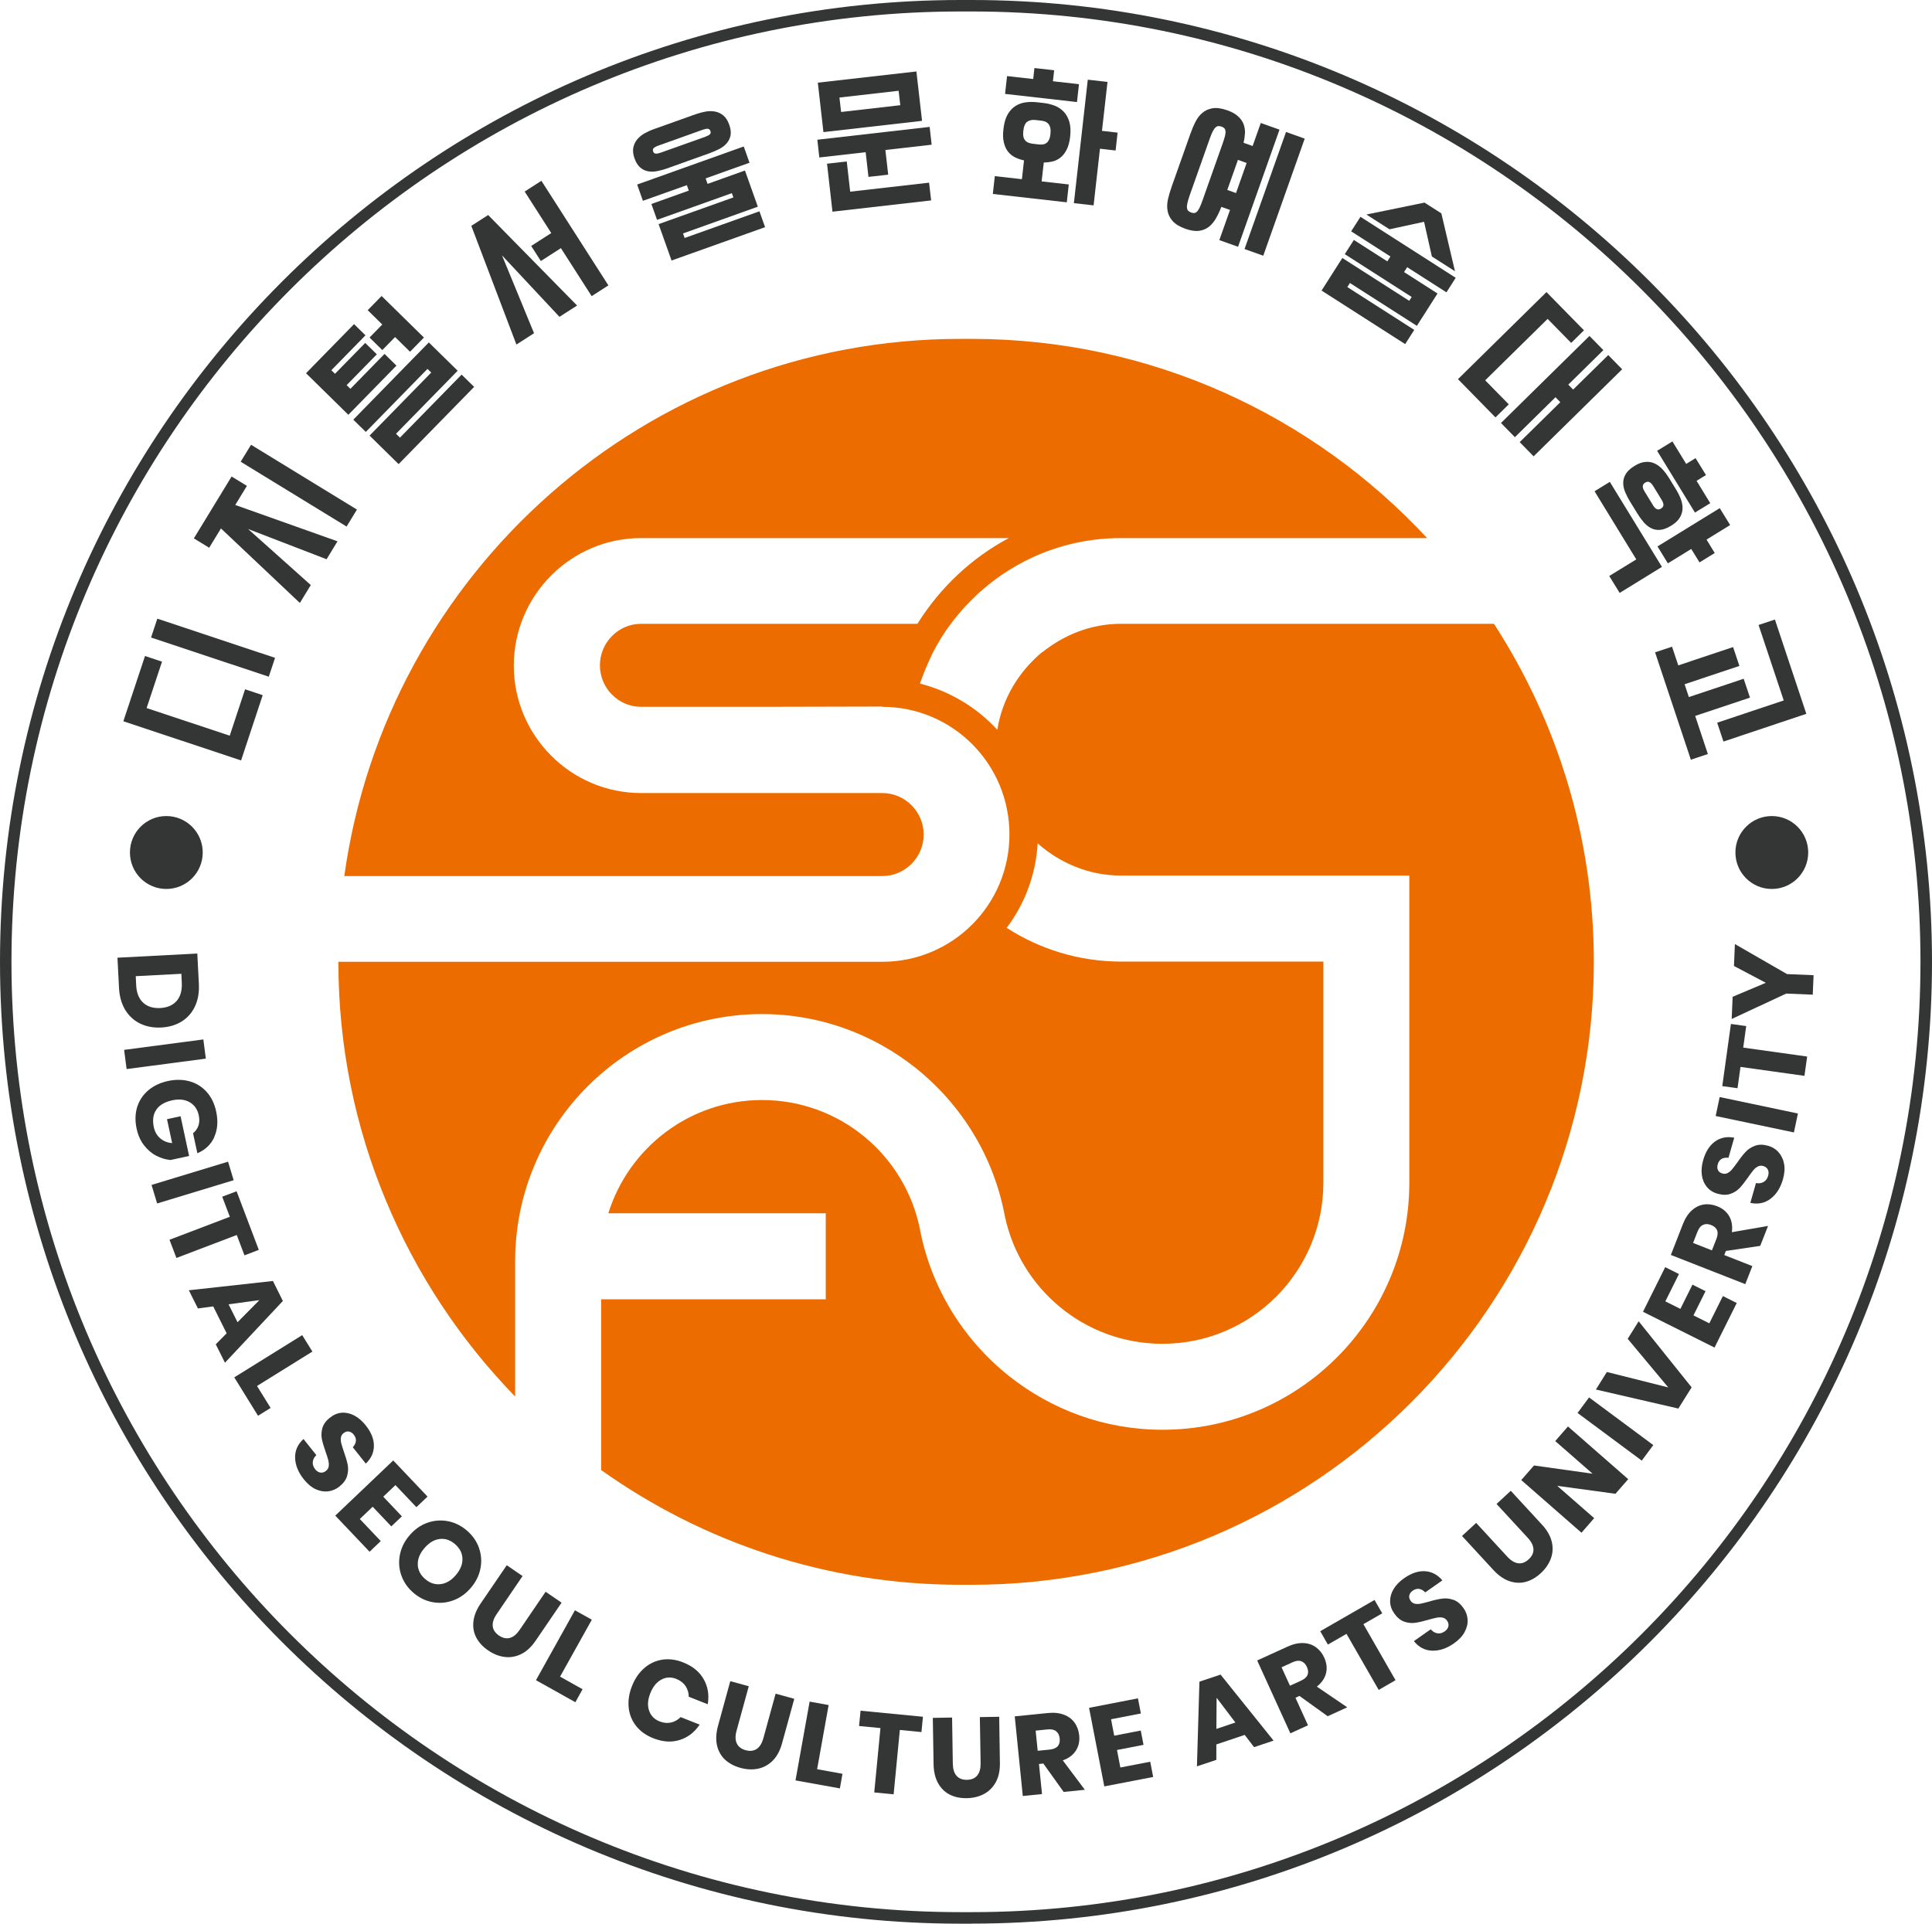 <svg width="240" height="239" viewBox="0 0 240 239" fill="none" xmlns="http://www.w3.org/2000/svg">
<g clip-path="url(#clip0_7086_89705)">
<path d="M185.568 77.503H139.245C135.521 77.503 132.204 78.868 129.506 81.012H129.471C126.56 83.432 124.508 86.79 123.889 90.671C121.349 87.906 118.031 85.886 114.273 84.928C114.741 83.591 115.299 82.288 115.918 81.012C116.572 79.771 117.281 78.592 118.121 77.503C122.925 71.043 130.586 66.852 139.238 66.852H177.281C163.143 51.636 143.017 42.102 120.695 42.102H119.298C80.291 42.102 47.982 71.174 42.772 108.844H109.593C112.442 108.844 114.741 106.514 114.741 103.687C114.741 100.861 112.449 98.53 109.593 98.53H79.638C70.924 98.53 63.827 91.415 63.827 82.694C63.827 73.973 70.93 66.852 79.638 66.852H125.314C120.723 69.306 116.82 72.939 113.964 77.503H79.638C76.816 77.503 74.523 79.833 74.523 82.66C74.523 85.487 76.816 87.817 79.638 87.817H94.581L109.586 87.782V87.817C118.327 87.817 125.396 94.897 125.396 103.66C125.396 112.422 118.327 119.495 109.586 119.495H42.035C42.035 129.995 44.114 139.992 47.927 149.127C51.713 158.254 57.199 166.521 63.992 173.504V156.703C63.992 139.744 77.731 125.99 94.656 125.99C101.884 125.99 108.485 128.506 113.73 132.67C119.374 137.172 123.407 143.604 124.798 150.96C126.656 160.088 134.723 166.955 144.394 166.955C155.462 166.955 164.396 157.979 164.396 146.92V119.468H139.252C134.042 119.468 129.141 117.917 125.052 115.276C127.282 112.326 128.68 108.692 128.9 104.776C131.66 107.231 135.287 108.782 139.259 108.782H175.072V146.92C175.072 163.88 161.333 177.634 144.408 177.634C137.18 177.634 130.579 175.118 125.334 170.953C119.69 166.452 115.657 160.019 114.266 152.663C112.408 143.535 104.341 136.669 94.67 136.669C85.681 136.669 78.109 142.598 75.57 150.74H102.579V161.426H74.675V182.639C87.292 191.615 102.703 196.896 119.326 196.896H120.723C163.329 196.896 197.992 162.177 197.992 119.502C197.992 104.039 193.436 89.623 185.589 77.51L185.568 77.503Z" fill="#ED6C00"/>
<path d="M17.407 127.169C16.629 126.79 16.017 126.225 15.555 125.466C15.094 124.701 14.84 123.798 14.784 122.736L14.592 118.986L24.51 118.469L24.703 122.219C24.758 123.288 24.6 124.218 24.228 125.018C23.857 125.818 23.306 126.445 22.583 126.9C21.854 127.355 21.007 127.61 20.029 127.659C19.059 127.707 18.185 127.548 17.407 127.169ZM17.772 124.563C18.295 125.06 19.004 125.28 19.899 125.239C20.794 125.191 21.482 124.894 21.95 124.349C22.418 123.805 22.624 123.06 22.583 122.123L22.528 120.985L16.863 121.282L16.918 122.419C16.966 123.357 17.249 124.074 17.772 124.563Z" fill="#343636"/>
<path d="M25.57 131.526L15.728 132.822L15.418 130.437L25.261 129.141L25.57 131.526Z" fill="#343636"/>
<path d="M26.617 141.289C26.191 142.206 25.495 142.868 24.518 143.282L23.981 140.793C24.291 140.552 24.511 140.241 24.649 139.855C24.779 139.476 24.793 139.042 24.69 138.566C24.532 137.822 24.153 137.284 23.561 136.939C22.962 136.601 22.24 136.519 21.393 136.705C20.471 136.905 19.81 137.291 19.418 137.87C19.025 138.449 18.922 139.173 19.108 140.042C19.225 140.6 19.486 141.055 19.886 141.413C20.285 141.765 20.78 141.972 21.386 142.02L20.746 139.049L22.432 138.683L23.492 143.62L21.173 144.123C20.567 144.061 19.975 143.882 19.404 143.585C18.832 143.289 18.33 142.854 17.89 142.289C17.449 141.724 17.146 141.041 16.974 140.235C16.761 139.256 16.788 138.352 17.043 137.532C17.304 136.712 17.766 136.015 18.426 135.457C19.094 134.898 19.906 134.512 20.863 134.306C21.827 134.099 22.721 134.113 23.561 134.347C24.394 134.581 25.103 135.023 25.674 135.664C26.246 136.298 26.638 137.105 26.851 138.077C27.113 139.297 27.03 140.366 26.604 141.282L26.617 141.289Z" fill="#343636"/>
<path d="M29.026 146.631L19.52 149.519L18.825 147.217L28.331 144.328L29.026 146.631Z" fill="#343636"/>
<path d="M32.151 155.284L30.369 155.967L29.412 153.437L21.916 156.291L21.056 154.029L28.551 151.175L27.602 148.68L29.391 148.004L32.151 155.291V155.284Z" fill="#343636"/>
<path d="M28.152 165.647L26.487 162.31L24.587 162.565L23.458 160.304L33.907 159.152L35.139 161.634L27.946 169.307L26.803 167.019L28.152 165.654V165.647ZM29.508 164.275L32.22 161.531L28.393 162.048L29.508 164.275Z" fill="#343636"/>
<path d="M31.93 172.201L33.617 174.924L32.054 175.896L29.102 171.125L37.54 165.879L38.807 167.92L31.93 172.194V172.201Z" fill="#343636"/>
<path d="M40.783 185.287C40.273 185.349 39.757 185.266 39.227 185.025C38.697 184.783 38.202 184.37 37.74 183.791C37.045 182.922 36.687 182.033 36.66 181.129C36.632 180.226 36.983 179.44 37.699 178.785L39.296 180.785C39.028 181.047 38.876 181.336 38.855 181.653C38.828 181.964 38.931 182.26 39.151 182.543C39.344 182.784 39.564 182.922 39.805 182.956C40.046 182.991 40.28 182.922 40.494 182.743C40.693 182.584 40.803 182.391 40.838 182.157C40.865 181.922 40.845 181.674 40.783 181.419C40.721 181.164 40.604 180.819 40.452 180.385C40.232 179.758 40.074 179.227 39.984 178.792C39.895 178.351 39.915 177.896 40.046 177.427C40.177 176.958 40.494 176.517 40.996 176.124C41.457 175.759 41.953 175.552 42.469 175.518C42.992 175.483 43.508 175.6 44.018 175.869C44.527 176.138 44.995 176.545 45.422 177.076C46.11 177.937 46.454 178.792 46.447 179.627C46.447 180.468 46.11 181.198 45.443 181.84L43.825 179.806C44.052 179.564 44.176 179.309 44.211 179.041C44.238 178.772 44.155 178.51 43.949 178.248C43.77 178.027 43.57 177.896 43.35 177.855C43.123 177.813 42.896 177.882 42.669 178.062C42.49 178.206 42.38 178.392 42.345 178.62C42.318 178.841 42.331 179.075 42.393 179.323C42.462 179.571 42.565 179.916 42.717 180.357C42.944 180.992 43.102 181.529 43.192 181.977C43.281 182.426 43.254 182.887 43.123 183.363C42.992 183.839 42.669 184.28 42.166 184.687C41.753 185.018 41.299 185.211 40.79 185.28L40.783 185.287Z" fill="#343636"/>
<path d="M49.118 184.517L47.61 185.951L49.923 188.392L48.608 189.639L46.295 187.199L44.699 188.723L47.3 191.466L45.91 192.79L41.649 188.302L48.849 181.449L53.11 185.937L51.726 187.254L49.124 184.51L49.118 184.517Z" fill="#343636"/>
<path d="M59.497 192.312C59.793 193.14 59.855 193.994 59.683 194.87C59.511 195.746 59.112 196.552 58.478 197.29C57.845 198.028 57.102 198.551 56.262 198.848C55.416 199.151 54.562 199.213 53.702 199.048C52.834 198.882 52.056 198.489 51.355 197.89C50.652 197.283 50.15 196.566 49.861 195.739C49.565 194.911 49.503 194.056 49.675 193.174C49.847 192.292 50.246 191.485 50.88 190.747C51.513 190.01 52.249 189.486 53.096 189.189C53.936 188.893 54.789 188.831 55.65 188.996C56.51 189.162 57.295 189.555 57.997 190.154C58.706 190.768 59.208 191.485 59.504 192.312H59.497ZM54.61 191.209C53.922 191.292 53.295 191.671 52.724 192.34C52.153 193.002 51.878 193.677 51.898 194.374C51.912 195.063 52.222 195.67 52.814 196.18C53.399 196.69 54.046 196.897 54.734 196.814C55.422 196.731 56.056 196.359 56.62 195.697C57.184 195.035 57.467 194.36 57.446 193.664C57.432 192.967 57.123 192.367 56.531 191.85C55.932 191.333 55.292 191.12 54.61 191.209Z" fill="#343636"/>
<path d="M64.921 195.802L61.693 200.546C61.321 201.09 61.163 201.587 61.211 202.042C61.259 202.497 61.514 202.876 61.982 203.2C62.443 203.517 62.898 203.613 63.338 203.496C63.779 203.379 64.178 203.041 64.549 202.503L67.778 197.76L69.76 199.118L66.525 203.862C65.995 204.634 65.403 205.185 64.735 205.509C64.068 205.833 63.386 205.951 62.684 205.861C61.982 205.771 61.301 205.502 60.647 205.054C59.986 204.606 59.497 204.075 59.174 203.469C58.85 202.862 58.726 202.193 58.809 201.462C58.885 200.732 59.188 199.98 59.718 199.208L62.953 194.465L64.921 195.816V195.802Z" fill="#343636"/>
<path d="M69.574 208.308L72.369 209.873L71.474 211.486L66.58 208.749L71.419 200.062L73.518 201.235L69.574 208.308Z" fill="#343636"/>
<path d="M87.422 208.638C87.945 209.562 88.11 210.596 87.918 211.74L85.557 210.803C85.557 210.306 85.419 209.865 85.157 209.472C84.896 209.086 84.51 208.79 84.015 208.59C83.361 208.328 82.742 208.362 82.15 208.679C81.558 209.003 81.103 209.562 80.787 210.362C80.463 211.168 80.415 211.885 80.628 212.519C80.842 213.154 81.275 213.602 81.922 213.864C82.418 214.064 82.893 214.112 83.354 214.009C83.808 213.905 84.208 213.685 84.552 213.333L86.913 214.271C86.266 215.229 85.44 215.863 84.421 216.18C83.402 216.497 82.308 216.421 81.131 215.953C80.236 215.594 79.527 215.084 79.004 214.415C78.481 213.747 78.178 212.981 78.096 212.12C78.013 211.258 78.15 210.368 78.515 209.458C78.88 208.541 79.389 207.804 80.043 207.238C80.697 206.673 81.441 206.328 82.28 206.197C83.113 206.073 83.981 206.184 84.875 206.542C86.052 207.011 86.899 207.707 87.422 208.638Z" fill="#343636"/>
<path d="M93.018 209.492L91.497 215.028C91.325 215.662 91.332 216.186 91.525 216.599C91.717 217.013 92.082 217.296 92.626 217.447C93.17 217.592 93.624 217.544 94.003 217.289C94.381 217.034 94.656 216.586 94.829 215.958L96.35 210.422L98.669 211.063L97.148 216.599C96.9 217.503 96.515 218.22 95.992 218.744C95.469 219.267 94.863 219.598 94.168 219.743C93.473 219.888 92.743 219.853 91.972 219.64C91.208 219.426 90.568 219.088 90.065 218.619C89.563 218.151 89.233 217.558 89.067 216.841C88.909 216.124 88.95 215.31 89.198 214.407L90.719 208.871L93.025 209.505L93.018 209.492Z" fill="#343636"/>
<path d="M101.505 219.807L104.657 220.379L104.334 222.193L98.82 221.2L100.575 211.41L102.936 211.838L101.505 219.814V219.807Z" fill="#343636"/>
<path d="M114.652 213.291L114.466 215.193L111.782 214.931L111.011 222.929L108.602 222.694L109.373 214.697L106.716 214.442L106.902 212.539L114.645 213.291H114.652Z" fill="#343636"/>
<path d="M118.272 213.389L118.362 219.132C118.376 219.787 118.527 220.291 118.83 220.628C119.126 220.966 119.559 221.139 120.124 221.125C120.681 221.118 121.108 220.939 121.397 220.587C121.686 220.235 121.824 219.732 121.817 219.077L121.721 213.334L124.123 213.293L124.212 219.036C124.226 219.973 124.061 220.766 123.703 221.414C123.352 222.062 122.856 222.552 122.23 222.89C121.604 223.221 120.895 223.393 120.096 223.407C119.298 223.42 118.596 223.276 117.983 222.965C117.371 222.655 116.882 222.18 116.531 221.538C116.173 220.897 115.987 220.111 115.973 219.174L115.877 213.431L118.265 213.389H118.272Z" fill="#343636"/>
<path d="M132.128 222.627L129.608 219.104L129.065 219.16L129.443 222.896L127.055 223.138L126.057 213.244L130.138 212.831C130.916 212.748 131.591 212.817 132.162 213.038C132.733 213.251 133.174 213.582 133.49 214.03C133.807 214.472 134 215.002 134.062 215.602C134.137 216.319 134 216.953 133.649 217.498C133.305 218.043 132.761 218.449 132.024 218.711L134.764 222.365L132.121 222.634L132.128 222.627ZM128.899 217.519L130.379 217.374C130.854 217.326 131.191 217.181 131.398 216.953C131.598 216.719 131.68 216.395 131.639 215.988C131.598 215.595 131.453 215.299 131.205 215.099C130.957 214.899 130.593 214.816 130.131 214.865L128.652 215.016L128.906 217.519H128.899Z" fill="#343636"/>
<path d="M138.02 213.603L138.412 215.644L141.709 215.003L142.053 216.781L138.756 217.422L139.176 219.594L142.886 218.877L143.251 220.773L137.18 221.945L135.287 212.183L141.358 211.004L141.723 212.886L138.013 213.603H138.02Z" fill="#343636"/>
<path d="M154.629 215.545L151.098 216.731V218.647L148.688 219.454L148.998 208.933L151.621 208.051L158.208 216.255L155.785 217.068L154.622 215.545H154.629ZM153.465 214.007L151.132 210.933L151.104 214.8L153.465 214.007Z" fill="#343636"/>
<path d="M164.933 213.228L161.423 210.705L160.927 210.932L162.483 214.352L160.294 215.351L156.171 206.299L159.902 204.597C160.617 204.266 161.278 204.114 161.884 204.135C162.49 204.155 163.013 204.328 163.46 204.645C163.901 204.962 164.252 205.396 164.506 205.955C164.802 206.617 164.878 207.258 164.727 207.878C164.575 208.506 164.197 209.057 163.584 209.547L167.356 212.118L164.94 213.221L164.933 213.228ZM160.246 209.436L161.602 208.816C162.035 208.616 162.311 208.375 162.428 208.092C162.545 207.802 162.517 207.471 162.345 207.099C162.187 206.741 161.946 206.506 161.65 206.396C161.347 206.286 160.982 206.327 160.555 206.527L159.199 207.147L160.246 209.436Z" fill="#343636"/>
<path d="M170.749 198.781L171.706 200.443L169.366 201.787L173.358 208.75L171.266 209.957L167.266 202.994L164.954 204.324L164.004 202.663L170.749 198.781Z" fill="#343636"/>
<path d="M182.313 201.208C182.347 201.725 182.224 202.235 181.948 202.752C181.673 203.269 181.232 203.738 180.627 204.165C179.718 204.806 178.81 205.11 177.908 205.082C177.006 205.055 176.249 204.655 175.636 203.896L177.729 202.428C177.977 202.711 178.252 202.876 178.562 202.924C178.872 202.973 179.174 202.89 179.47 202.683C179.718 202.504 179.876 202.297 179.925 202.056C179.973 201.814 179.918 201.58 179.759 201.352C179.615 201.146 179.422 201.015 179.195 200.973C178.961 200.932 178.72 200.932 178.459 200.987C178.197 201.035 177.846 201.125 177.412 201.249C176.772 201.435 176.235 201.559 175.795 201.621C175.354 201.683 174.9 201.635 174.439 201.477C173.978 201.318 173.558 200.973 173.193 200.449C172.856 199.967 172.684 199.463 172.684 198.933C172.684 198.409 172.828 197.898 173.131 197.402C173.434 196.913 173.861 196.471 174.425 196.078C175.334 195.444 176.201 195.155 177.034 195.21C177.867 195.265 178.582 195.644 179.174 196.347L177.047 197.843C176.82 197.602 176.573 197.457 176.304 197.409C176.036 197.368 175.767 197.437 175.499 197.623C175.265 197.781 175.127 197.974 175.072 198.202C175.017 198.422 175.072 198.657 175.237 198.891C175.368 199.084 175.547 199.201 175.767 199.25C175.987 199.291 176.222 199.291 176.476 199.243C176.731 199.195 177.075 199.105 177.529 198.981C178.176 198.788 178.72 198.671 179.174 198.609C179.629 198.553 180.083 198.602 180.551 198.767C181.019 198.926 181.439 199.277 181.811 199.808C182.113 200.236 182.279 200.711 182.313 201.228V201.208Z" fill="#343636"/>
<path d="M183.366 189.197L187.254 193.416C187.702 193.898 188.149 194.167 188.604 194.223C189.058 194.278 189.485 194.112 189.898 193.733C190.311 193.354 190.51 192.933 190.49 192.478C190.469 192.023 190.242 191.554 189.794 191.072L185.905 186.853L187.674 185.219L191.563 189.438C192.197 190.127 192.596 190.831 192.768 191.554C192.94 192.278 192.899 192.968 192.651 193.637C192.403 194.305 191.99 194.912 191.405 195.45C190.82 195.994 190.194 196.353 189.533 196.532C188.872 196.711 188.191 196.677 187.495 196.442C186.807 196.201 186.139 195.739 185.506 195.05L181.617 190.831L183.372 189.21L183.366 189.197Z" fill="#343636"/>
<path d="M202.26 183.776L200.677 185.589L193.443 184.603L198.034 188.616L196.458 190.429L188.976 183.886L190.559 182.073L197.834 183.093L193.195 179.04L194.778 177.227L202.26 183.769V183.776Z" fill="#343636"/>
<path d="M197.4 173.617L205.378 179.539L203.946 181.47L195.969 175.548L197.4 173.617Z" fill="#343636"/>
<path d="M199.617 170.458L207.236 172.374L202.198 166.335L203.561 164.156L210.141 172.367L208.489 175.001L198.247 172.636L199.61 170.458H199.617Z" fill="#343636"/>
<path d="M206.885 161.687L208.744 162.618L210.244 159.605L211.869 160.419L210.368 163.425L212.337 164.41L214.023 161.025L215.744 161.887L212.984 167.423L204.098 162.976L206.858 157.434L208.565 158.288L206.878 161.674L206.885 161.687Z" fill="#343636"/>
<path d="M218.669 154.786L214.395 155.42L214.195 155.93L217.685 157.302L216.804 159.543L207.56 155.917L209.053 152.09C209.342 151.353 209.707 150.787 210.161 150.381C210.616 149.974 211.111 149.733 211.648 149.65C212.192 149.567 212.743 149.643 213.307 149.864C213.982 150.126 214.477 150.539 214.801 151.091C215.124 151.649 215.241 152.311 215.138 153.09L219.633 152.311L218.662 154.786H218.669ZM212.667 155.331L213.211 153.945C213.39 153.497 213.417 153.131 213.3 152.849C213.183 152.559 212.935 152.345 212.55 152.194C212.185 152.049 211.855 152.042 211.559 152.18C211.263 152.311 211.036 152.594 210.863 153.035L210.32 154.427L212.66 155.344L212.667 155.331Z" fill="#343636"/>
<path d="M220.934 143.159C221.285 143.538 221.512 144.014 221.622 144.586C221.733 145.158 221.684 145.799 221.485 146.509C221.175 147.585 220.666 148.392 219.943 148.936C219.227 149.481 218.387 149.653 217.431 149.446L218.133 146.985C218.504 147.054 218.821 147.006 219.096 146.84C219.365 146.682 219.551 146.427 219.647 146.082C219.73 145.786 219.716 145.524 219.606 145.31C219.496 145.089 219.303 144.945 219.034 144.869C218.793 144.8 218.566 144.82 218.36 144.931C218.153 145.041 217.961 145.2 217.795 145.406C217.623 145.613 217.41 145.903 217.148 146.275C216.77 146.82 216.426 147.254 216.123 147.585C215.82 147.909 215.434 148.157 214.98 148.323C214.519 148.488 213.982 148.481 213.37 148.309C212.798 148.15 212.351 147.861 212.02 147.454C211.69 147.047 211.484 146.558 211.408 145.986C211.332 145.413 211.387 144.793 211.573 144.138C211.876 143.076 212.372 142.304 213.053 141.815C213.734 141.332 214.533 141.18 215.434 141.346L214.719 143.848C214.388 143.807 214.106 143.848 213.872 143.979C213.638 144.11 213.473 144.338 213.383 144.655C213.308 144.924 213.314 145.165 213.411 145.372C213.507 145.579 213.693 145.724 213.975 145.799C214.202 145.868 214.416 145.841 214.615 145.737C214.815 145.634 214.994 145.482 215.159 145.289C215.324 145.089 215.538 144.807 215.82 144.421C216.198 143.869 216.55 143.428 216.859 143.097C217.169 142.766 217.561 142.518 218.029 142.345C218.497 142.173 219.041 142.18 219.661 142.359C220.163 142.504 220.59 142.766 220.941 143.145L220.934 143.159Z" fill="#343636"/>
<path d="M213.623 136.297L223.342 138.344L222.847 140.695L213.128 138.655L213.623 136.297Z" fill="#343636"/>
<path d="M215.028 127.219L216.921 127.481L216.549 130.156L224.492 131.266L224.155 133.665L216.212 132.555L215.84 135.202L213.947 134.94L215.021 127.219H215.028Z" fill="#343636"/>
<path d="M215.516 117.292L221.993 121.022L225.29 121.16L225.187 123.58L221.89 123.442L215.117 126.599L215.234 123.842L219.357 122.104L215.399 120.015L215.516 117.285V117.292Z" fill="#343636"/>
<path d="M32.633 86.37L29.949 94.478L15.322 89.611L18.014 81.503L20.127 82.206L18.213 87.97L28.538 91.403L30.444 85.64L32.64 86.37H32.633ZM18.764 79.207L19.542 76.863L34.168 81.731L33.39 84.075L18.764 79.207Z" fill="#343636"/>
<path d="M24.084 66.888L28.771 59.201L30.671 60.366L29.226 62.738L41.925 67.254L40.569 69.481L30.816 65.723L38.607 72.686L37.251 74.913L27.45 65.654L25.984 68.053L24.084 66.888ZM29.9 57.361L31.187 55.258L44.341 63.31L43.054 65.42L29.9 57.367V57.361Z" fill="#343636"/>
<path d="M49.242 45.432L43.274 51.534L38.016 46.37L43.983 40.269L45.401 41.661L41.161 45.998L41.615 46.439L45.367 42.606L46.812 44.019L43.061 47.852L43.529 48.307L47.769 43.971L49.249 45.426L49.242 45.432ZM58.899 48.066L49.517 57.663L45.91 54.119L53.571 46.287L53.103 45.832L45.443 53.664L43.887 52.141L53.269 42.544L56.855 46.06L49.194 53.892L49.682 54.374L57.343 46.542L58.899 48.066ZM45.904 41.937L47.487 40.317L45.676 38.538L47.404 36.773L52.663 41.937L50.935 43.702L49.077 41.875L47.494 43.495L45.904 41.937Z" fill="#343636"/>
<path d="M62.361 31.727L66.34 41.399L64.151 42.806L58.548 28.059L60.64 26.715L71.688 37.959L69.499 39.365L62.361 31.727ZM65.989 30.555L68.48 28.955L65.176 23.798L67.255 22.461L75.577 35.456L73.498 36.794L69.678 30.831L67.186 32.43L65.982 30.555H65.989Z" fill="#343636"/>
<path d="M82.962 20.895C82.542 21.04 82.129 21.164 81.709 21.247C81.289 21.336 80.904 21.35 80.532 21.288C80.167 21.226 79.83 21.068 79.541 20.819C79.245 20.571 79.011 20.199 78.825 19.689C78.646 19.192 78.598 18.751 78.667 18.372C78.736 17.986 78.894 17.648 79.128 17.352C79.369 17.055 79.672 16.8 80.037 16.586C80.401 16.38 80.8 16.193 81.234 16.042L86.41 14.194C86.837 14.042 87.264 13.932 87.684 13.856C88.103 13.787 88.496 13.794 88.874 13.87C89.253 13.946 89.583 14.118 89.879 14.366C90.175 14.615 90.409 14.994 90.588 15.49C90.767 15.993 90.822 16.442 90.754 16.814C90.678 17.193 90.519 17.517 90.278 17.8C90.031 18.082 89.721 18.324 89.342 18.517C88.964 18.71 88.565 18.882 88.145 19.034L82.969 20.888L82.962 20.895ZM79.162 22.922L92.392 18.2L93.108 20.22L87.656 22.164L87.897 22.846L92.543 21.185L94.14 25.68L84.848 29.003L85.047 29.568L94.34 26.252L95.042 28.224L83.423 32.367L81.812 27.845L91.105 24.528L90.912 23.998L81.62 27.314L80.918 25.342L85.564 23.68L85.323 23.005L79.864 24.949L79.149 22.929L79.162 22.922ZM87.615 16.993C87.89 16.89 88.083 16.786 88.186 16.683C88.289 16.573 88.31 16.442 88.255 16.29C88.193 16.111 88.076 16.007 87.924 16C87.766 15.987 87.56 16.028 87.305 16.118L81.771 18.096C81.51 18.186 81.324 18.289 81.213 18.393C81.097 18.496 81.076 18.641 81.138 18.827C81.193 18.979 81.289 19.061 81.441 19.082C81.585 19.103 81.799 19.061 82.081 18.965L87.615 16.993Z" fill="#343636"/>
<path d="M101.532 17.359L115.484 15.766L115.732 17.979L109.985 18.634L110.336 21.702L107.885 21.978L107.534 18.91L101.78 19.565L101.532 17.352V17.359ZM101.587 10.271L113.839 8.879L114.541 15.015L102.289 16.414L101.594 10.278L101.587 10.271ZM115.663 24.901L103.411 26.3L102.737 20.337L105.187 20.061L105.614 23.812L115.415 22.695L115.67 24.915L115.663 24.901ZM104.485 13.912L111.836 13.071L111.63 11.278L104.279 12.119L104.485 13.912Z" fill="#343636"/>
<path d="M123.572 21.883L126.945 22.262L127.206 19.925C126.828 19.849 126.463 19.725 126.119 19.56C125.775 19.394 125.485 19.16 125.238 18.863C124.997 18.567 124.818 18.188 124.708 17.726C124.591 17.264 124.57 16.698 124.653 16.03C124.735 15.265 124.914 14.658 125.183 14.203C125.451 13.741 125.781 13.396 126.167 13.155C126.545 12.921 126.965 12.769 127.42 12.714C127.874 12.652 128.328 12.652 128.782 12.7L129.636 12.796C130.09 12.845 130.531 12.955 130.958 13.107C131.391 13.265 131.763 13.507 132.086 13.824C132.41 14.141 132.651 14.555 132.816 15.065C132.981 15.575 133.022 16.209 132.94 16.967C132.864 17.629 132.726 18.16 132.513 18.574C132.307 18.987 132.052 19.318 131.756 19.56C131.46 19.801 131.13 19.966 130.772 20.056C130.407 20.139 130.042 20.187 129.664 20.187L129.395 22.538L132.768 22.917L132.52 25.137L123.331 24.096L123.579 21.883H123.572ZM125.1 9.453L128.349 9.818L128.5 8.453L130.951 8.729L130.799 10.094L134.034 10.459L133.786 12.679L124.852 11.666L125.1 9.446V9.453ZM129.037 17.946C129.23 17.967 129.409 17.967 129.574 17.939C129.739 17.912 129.884 17.85 130.008 17.753C130.132 17.657 130.235 17.526 130.317 17.347C130.4 17.167 130.462 16.94 130.489 16.657C130.524 16.354 130.517 16.099 130.476 15.899C130.428 15.699 130.352 15.533 130.249 15.402C130.145 15.278 130.015 15.182 129.87 15.12C129.725 15.058 129.56 15.016 129.374 14.996L128.597 14.906C128.232 14.865 127.908 14.934 127.633 15.106C127.358 15.285 127.186 15.671 127.117 16.271C127.089 16.554 127.089 16.795 127.131 16.981C127.172 17.174 127.248 17.326 127.358 17.45C127.461 17.574 127.592 17.664 127.75 17.726C127.901 17.788 128.074 17.829 128.266 17.857L129.051 17.946H129.037ZM135.129 9.901L137.579 10.177L136.891 16.257L138.832 16.478L138.584 18.698L136.643 18.477L135.851 25.516L133.401 25.24L135.129 9.901Z" fill="#343636"/>
<path d="M152.798 26.082L151.717 25.703C151.538 26.185 151.325 26.64 151.084 27.068C150.85 27.502 150.554 27.861 150.216 28.143C149.872 28.426 149.459 28.605 148.984 28.674C148.509 28.743 147.931 28.667 147.263 28.426C146.527 28.164 145.997 27.84 145.66 27.454C145.322 27.068 145.116 26.647 145.04 26.185C144.958 25.723 144.978 25.241 145.095 24.731C145.212 24.221 145.364 23.717 145.543 23.207L147.855 16.678C148.034 16.175 148.234 15.679 148.468 15.21C148.695 14.741 148.984 14.348 149.335 14.045C149.686 13.735 150.113 13.541 150.616 13.452C151.118 13.362 151.737 13.452 152.467 13.707C153.025 13.907 153.465 14.148 153.789 14.445C154.112 14.734 154.339 15.058 154.477 15.41C154.608 15.761 154.67 16.134 154.656 16.527C154.635 16.92 154.58 17.326 154.477 17.74L155.606 18.14L156.618 15.279L158.944 16.106L153.796 30.66L151.469 29.832L152.798 26.082ZM147.773 24.317C147.642 24.696 147.546 25.006 147.498 25.255C147.442 25.503 147.429 25.703 147.456 25.854C147.477 26.006 147.532 26.123 147.621 26.206C147.711 26.282 147.828 26.351 147.972 26.406C148.117 26.454 148.241 26.475 148.351 26.468C148.461 26.461 148.571 26.399 148.688 26.296C148.798 26.192 148.909 26.02 149.019 25.799C149.129 25.572 149.253 25.268 149.383 24.889L151.889 17.809C152.02 17.43 152.116 17.119 152.178 16.871C152.233 16.623 152.254 16.43 152.233 16.271C152.212 16.12 152.164 16.003 152.082 15.927C151.999 15.851 151.889 15.782 151.751 15.734C151.6 15.679 151.469 15.658 151.352 15.665C151.235 15.672 151.118 15.727 151.001 15.83C150.884 15.934 150.767 16.099 150.65 16.327C150.533 16.554 150.409 16.858 150.278 17.23L147.773 24.31V24.317ZM152.46 23.6L153.541 23.986L154.862 20.249L153.782 19.863L152.46 23.6ZM159.756 16.396L162.076 17.223L156.927 31.77L154.601 30.942L159.756 16.396Z" fill="#343636"/>
<path d="M169.001 26.937L180.833 34.514L179.683 36.32L174.803 33.197L174.418 33.803L178.575 36.465L176.008 40.484L167.693 35.161L167.37 35.665L175.684 40.987L174.556 42.752L164.169 36.099L166.75 32.052L175.058 37.374L175.368 36.899L167.053 31.577L168.182 29.812L172.339 32.473L172.725 31.866L167.845 28.743L169.001 26.937ZM169.737 26.654L172.608 28.488L176.903 27.557L177.873 31.866L180.743 33.7L179.05 26.509L176.958 25.172L169.73 26.654H169.737Z" fill="#343636"/>
<path d="M185.768 51.856L181.115 47.106L192.108 36.289L196.767 41.039L195.177 42.604L192.252 39.619L184.495 47.251L187.427 50.236L185.775 51.856H185.768ZM197.449 41.736L199.176 43.5L194.819 47.788L195.418 48.402L199.782 44.114L201.51 45.879L190.511 56.696L188.783 54.931L193.828 49.967L193.229 49.353L188.184 54.317L186.457 52.552L197.449 41.736Z" fill="#343636"/>
<path d="M199.975 59.863L206.452 70.431L201.2 73.665L199.906 71.562L203.265 69.501L198.082 61.035L199.975 59.87V59.863ZM202.494 62.324C202.26 61.945 202.06 61.559 201.895 61.166C201.73 60.773 201.641 60.387 201.641 60.008C201.641 59.628 201.737 59.263 201.95 58.904C202.157 58.546 202.522 58.208 203.038 57.891C203.533 57.581 203.995 57.415 204.414 57.388C204.841 57.353 205.22 57.422 205.571 57.594C205.922 57.76 206.238 58.001 206.528 58.312C206.817 58.629 207.078 58.98 207.319 59.366L208.214 60.828C208.455 61.221 208.648 61.614 208.799 62.007C208.95 62.4 209.019 62.8 209.012 63.186C208.999 63.579 208.889 63.951 208.668 64.316C208.448 64.682 208.09 65.013 207.594 65.316C207.078 65.633 206.61 65.805 206.197 65.833C205.784 65.861 205.413 65.785 205.075 65.606C204.738 65.426 204.435 65.178 204.16 64.854C203.884 64.523 203.63 64.172 203.396 63.792L202.501 62.331L202.494 62.324ZM205.337 62.772C205.64 63.268 205.97 63.413 206.321 63.193C206.534 63.062 206.638 62.91 206.638 62.724C206.638 62.544 206.562 62.338 206.417 62.103L205.364 60.38C205.22 60.145 205.068 59.987 204.91 59.904C204.752 59.821 204.566 59.842 204.353 59.973C204.002 60.187 203.981 60.545 204.284 61.042L205.337 62.765V62.772ZM207.753 54.844L209.467 57.636L210.63 56.919L211.924 59.022L210.754 59.739L212.454 62.517L210.554 63.682L205.853 56.009L207.753 54.844ZM213.631 63.13L214.925 65.233L211.993 67.04L213.011 68.708L211.119 69.873L210.093 68.205L207.188 69.99L205.901 67.888L213.638 63.13H213.631Z" fill="#343636"/>
<path d="M207.705 80.344L208.483 82.667L215.29 80.392L216.075 82.736L209.267 85.011L209.797 86.604L216.605 84.329L217.389 86.673L210.582 88.948L212.158 93.684L210.045 94.387L205.599 81.047L207.712 80.344H207.705ZM221.581 87.024L218.456 77.648L220.487 76.973L224.389 88.686L214.092 92.133L213.315 89.789L221.581 87.024Z" fill="#343636"/>
<path d="M20.663 110.446C23.16 110.446 25.185 108.418 25.185 105.916C25.185 103.415 23.16 101.387 20.663 101.387C18.165 101.387 16.141 103.415 16.141 105.916C16.141 108.418 18.165 110.446 20.663 110.446Z" fill="#343636"/>
<path d="M220.101 110.446C222.599 110.446 224.623 108.418 224.623 105.916C224.623 103.415 222.599 101.387 220.101 101.387C217.604 101.387 215.579 103.415 215.579 105.916C215.579 108.418 217.604 110.446 220.101 110.446Z" fill="#343636"/>
<path d="M120.695 239H119.312C53.523 239 0 185.391 0 119.497C0 53.602 53.523 0 119.305 0H120.688C186.477 0 240 53.609 240 119.497C240 185.384 186.477 238.993 120.688 238.993L120.695 239ZM119.305 1.427C54.308 1.427 1.425 54.395 1.425 119.497C1.425 184.598 54.308 237.566 119.305 237.566H120.688C185.692 237.566 238.568 184.598 238.568 119.497C238.568 54.395 185.692 1.427 120.695 1.427H119.312H119.305Z" fill="#343636"/>
</g>
<defs>
<clipPath id="clip0_7086_89705">
<rect width="240" height="239" fill="white"/>
</clipPath>
</defs>
</svg>
